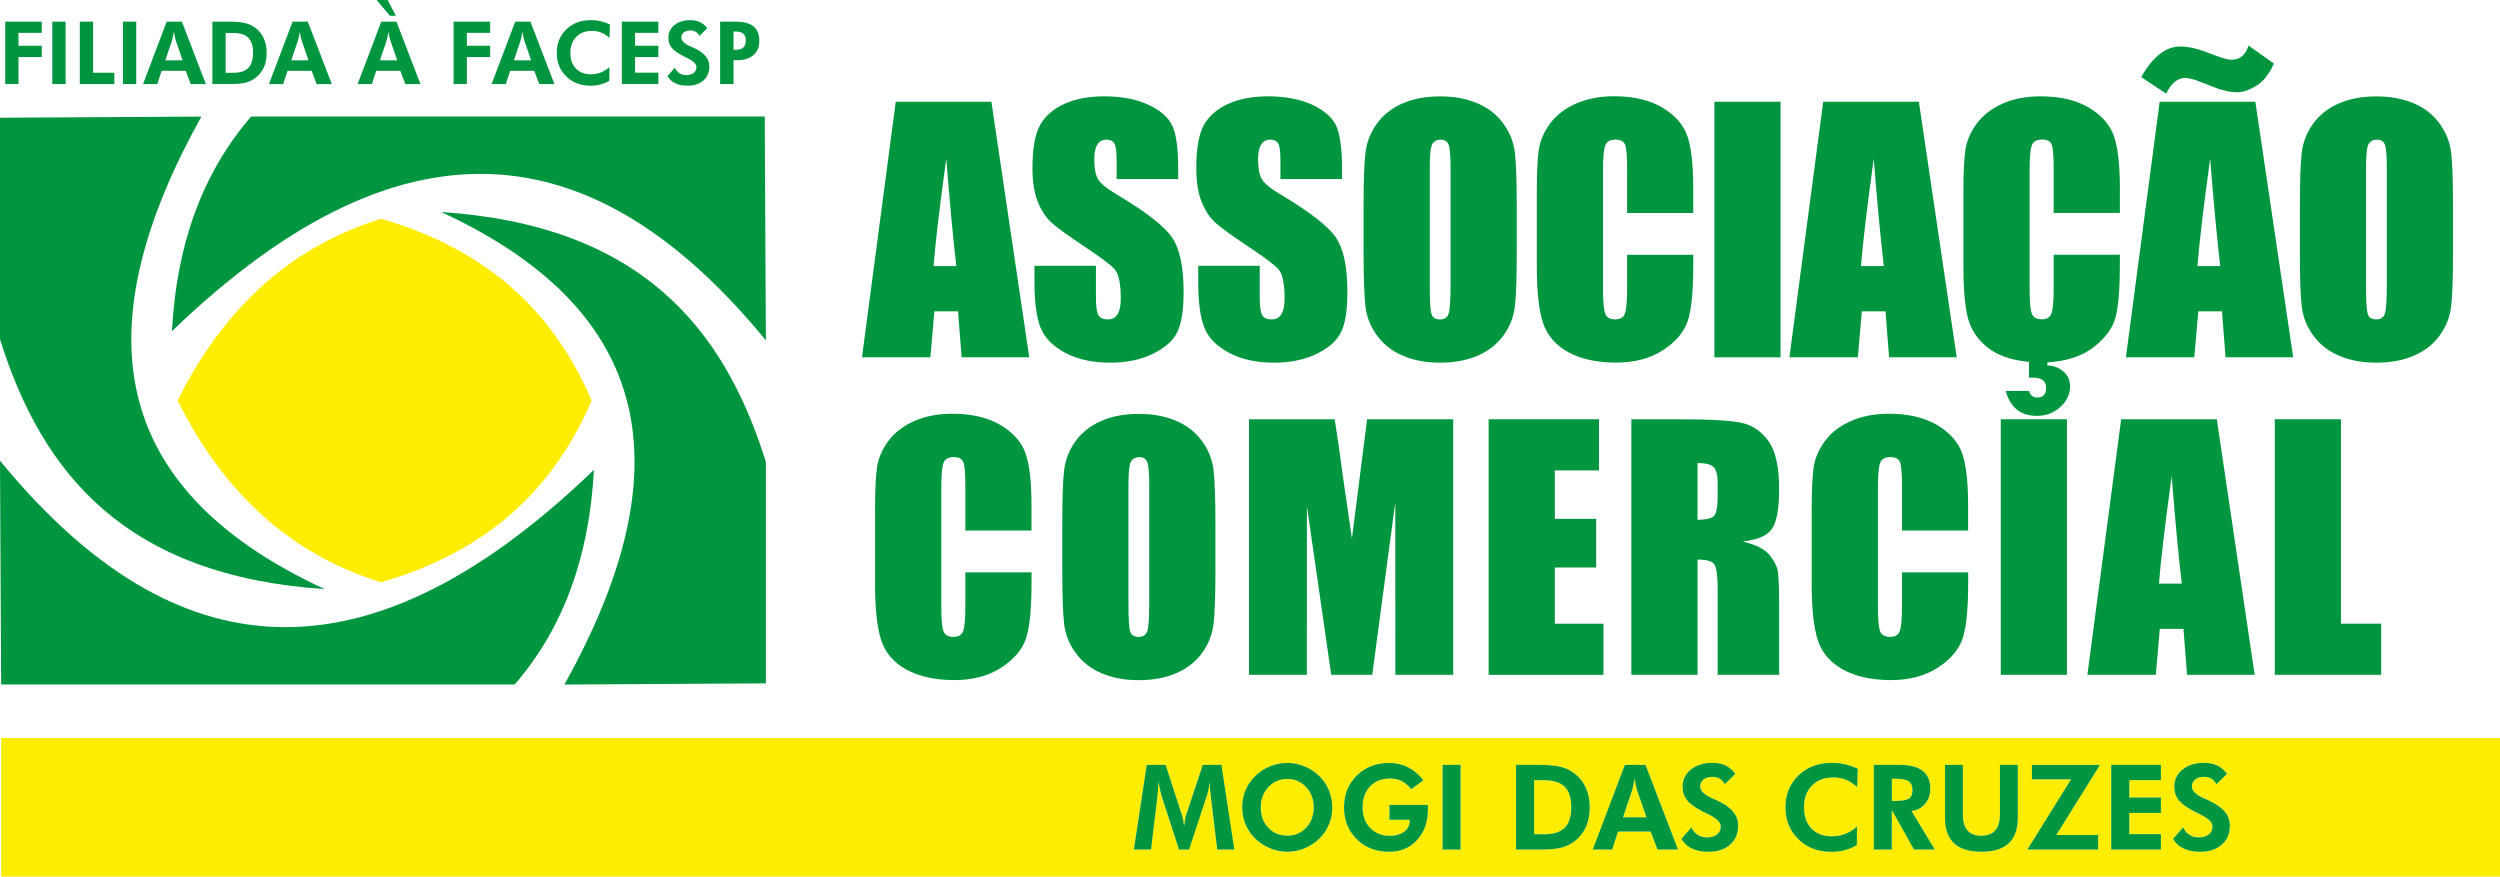 <svg width="77" height="27" viewBox="0 0 77 27" fill="none" xmlns="http://www.w3.org/2000/svg">
<path fill-rule="evenodd" clip-rule="evenodd" d="M40.23 24.244C40.076 24.076 39.883 23.991 39.651 23.991C39.419 23.991 39.22 24.074 39.064 24.243C38.91 24.411 38.833 24.619 38.833 24.867C38.833 25.116 38.909 25.328 39.061 25.491C39.214 25.656 39.41 25.738 39.651 25.738C39.892 25.738 40.081 25.656 40.234 25.49C40.387 25.324 40.463 25.117 40.463 24.867C40.463 24.617 40.386 24.413 40.23 24.244V24.244ZM40.23 24.244C40.076 24.076 39.883 23.991 39.651 23.991C39.419 23.991 39.22 24.074 39.064 24.243C38.91 24.411 38.833 24.619 38.833 24.867C38.833 25.116 38.909 25.328 39.061 25.491C39.214 25.656 39.41 25.738 39.651 25.738C39.892 25.738 40.081 25.656 40.234 25.49C40.387 25.324 40.463 25.117 40.463 24.867C40.463 24.617 40.386 24.413 40.23 24.244V24.244ZM58.791 24.065C58.714 24.01 58.567 23.984 58.354 23.984H58.27V24.669H58.354C58.578 24.669 58.727 24.644 58.798 24.596C58.87 24.546 58.907 24.46 58.907 24.339C58.907 24.21 58.868 24.119 58.791 24.065ZM50.421 24.331C50.413 24.306 50.402 24.264 50.389 24.203C50.375 24.142 50.362 24.068 50.348 23.98C50.332 24.065 50.317 24.14 50.304 24.208C50.29 24.274 50.279 24.319 50.272 24.342L49.992 25.174H50.711L50.421 24.331V24.331ZM48.194 24.232C48.062 24.099 47.849 24.032 47.558 24.032H47.249V25.696H47.558C47.849 25.696 48.062 25.629 48.194 25.496C48.327 25.363 48.395 25.152 48.395 24.863C48.395 24.575 48.327 24.365 48.194 24.232V24.232ZM40.23 24.244C40.076 24.076 39.883 23.991 39.651 23.991C39.419 23.991 39.22 24.074 39.064 24.243C38.91 24.411 38.833 24.619 38.833 24.867C38.833 25.116 38.909 25.328 39.061 25.491C39.214 25.656 39.41 25.738 39.651 25.738C39.892 25.738 40.081 25.656 40.234 25.49C40.387 25.324 40.463 25.117 40.463 24.867C40.463 24.617 40.386 24.413 40.23 24.244V24.244Z" fill="#FFED00"/>
<path fill-rule="evenodd" clip-rule="evenodd" d="M6.202 3.591C2.752 9.795 3.042 14.926 9.999 18.144C3.872 17.736 1.294 14.588 0 10.448V3.626L6.202 3.591V3.591Z" fill="#009640"/>
<path fill-rule="evenodd" clip-rule="evenodd" d="M17.386 21.082C20.836 14.879 20.546 9.747 13.589 6.53C19.717 6.937 22.295 10.085 23.589 14.226V21.048L17.387 21.084L17.386 21.082Z" fill="#009640"/>
<path fill-rule="evenodd" clip-rule="evenodd" d="M0 14.19C5.003 20.286 10.874 21.622 18.293 14.47C18.155 17.081 17.385 19.311 15.853 21.082H0.035C0.023 18.785 0.012 16.488 0 14.19Z" fill="#009640"/>
<path fill-rule="evenodd" clip-rule="evenodd" d="M23.588 10.482C18.585 4.386 12.714 3.05 5.295 10.202C5.433 7.591 6.203 5.361 7.735 3.59H23.554C23.566 5.887 23.577 8.184 23.589 10.482H23.588Z" fill="#009640"/>
<path fill-rule="evenodd" clip-rule="evenodd" d="M18.223 12.336C16.875 9.2 14.576 7.567 11.742 6.738C9.001 7.578 6.91 9.443 5.47 12.336C6.91 15.227 9.001 17.094 11.742 17.934C14.576 17.106 16.875 15.474 18.223 12.336V12.336Z" fill="#FFED00"/>
<path fill-rule="evenodd" clip-rule="evenodd" d="M0.161 2.589V0.667H1.287V1.013H0.57V1.408H1.287V1.757H0.57V2.587H0.161V2.589ZM1.611 2.589V0.667H2.021V2.589H1.611V2.589ZM2.458 2.589V0.667H2.867V2.24H3.521V2.589H2.458ZM3.786 2.589V0.667H4.196V2.589H3.786ZM5.624 1.858L5.41 1.237C5.404 1.219 5.397 1.188 5.386 1.143C5.376 1.098 5.366 1.043 5.356 0.979C5.343 1.041 5.334 1.097 5.323 1.146C5.312 1.196 5.305 1.229 5.299 1.246L5.092 1.859H5.624V1.858ZM4.406 2.589L5.133 0.667H5.602L6.341 2.589H5.875L5.719 2.18H4.978L4.844 2.589H4.404H4.406ZM6.95 2.242H7.178C7.392 2.242 7.549 2.194 7.647 2.095C7.744 1.997 7.794 1.842 7.794 1.629C7.794 1.415 7.744 1.262 7.647 1.163C7.549 1.065 7.392 1.016 7.178 1.016H6.95V2.242V2.242ZM6.541 2.589V0.667H7.062C7.268 0.667 7.43 0.681 7.549 0.71C7.667 0.739 7.771 0.788 7.861 0.854C7.977 0.94 8.065 1.051 8.124 1.182C8.185 1.314 8.214 1.463 8.214 1.631C8.214 1.8 8.184 1.954 8.122 2.084C8.061 2.217 7.971 2.324 7.854 2.41C7.767 2.474 7.671 2.518 7.563 2.546C7.456 2.574 7.3 2.587 7.094 2.587H6.54L6.541 2.589ZM9.502 1.858L9.288 1.237C9.282 1.219 9.275 1.188 9.264 1.143C9.254 1.098 9.245 1.043 9.234 0.979C9.222 1.041 9.212 1.097 9.201 1.146C9.19 1.196 9.183 1.229 9.177 1.246L8.971 1.859H9.502V1.858ZM8.284 2.589L9.012 0.667H9.48L10.219 2.589H9.753L9.597 2.18H8.856L8.722 2.589H8.283H8.284ZM12.233 1.858L12.02 1.237C12.014 1.219 12.006 1.188 11.995 1.143C11.986 1.098 11.976 1.043 11.965 0.979C11.953 1.041 11.944 1.097 11.933 1.146C11.922 1.196 11.915 1.229 11.909 1.246L11.702 1.859H12.233V1.858ZM11.015 2.589L11.743 0.667H12.211L12.95 2.589H12.484L12.329 2.18H11.588L11.454 2.589H11.014H11.015ZM11.6 0H11.938L12.195 0.485H12.009L11.6 0V0ZM13.971 2.589V0.667H15.098V1.013H14.38V1.408H15.098V1.757H14.38V2.587H13.971V2.589ZM16.359 1.858L16.145 1.237C16.139 1.219 16.132 1.188 16.121 1.143C16.111 1.098 16.102 1.043 16.091 0.979C16.079 1.041 16.069 1.097 16.058 1.146C16.047 1.196 16.04 1.229 16.034 1.246L15.828 1.859H16.359V1.858ZM15.141 2.589L15.869 0.667H16.337L17.076 2.589H16.61L16.454 2.18H15.713L15.579 2.589H15.14H15.141ZM18.772 1.167C18.688 1.093 18.604 1.039 18.517 1.003C18.43 0.97 18.337 0.951 18.237 0.951C18.033 0.951 17.87 1.013 17.749 1.136C17.629 1.258 17.568 1.423 17.568 1.629C17.568 1.835 17.625 1.991 17.737 2.11C17.849 2.229 18.003 2.288 18.198 2.288C18.309 2.288 18.412 2.269 18.506 2.232C18.602 2.195 18.69 2.139 18.77 2.065L18.768 2.487C18.681 2.539 18.589 2.577 18.494 2.602C18.399 2.627 18.299 2.64 18.192 2.64C17.887 2.64 17.637 2.545 17.442 2.355C17.246 2.164 17.148 1.922 17.148 1.629C17.148 1.336 17.246 1.096 17.443 0.905C17.64 0.715 17.892 0.62 18.201 0.62C18.305 0.62 18.405 0.631 18.501 0.653C18.598 0.675 18.693 0.709 18.787 0.755L18.773 1.167H18.772ZM19.152 2.589V0.667H20.278V1.013H19.561V1.408H20.278V1.757H19.561V2.238H20.278V2.587H19.152V2.589ZM20.558 2.344L20.786 2.086C20.815 2.156 20.861 2.212 20.925 2.253C20.989 2.294 21.06 2.314 21.139 2.314C21.234 2.314 21.31 2.291 21.367 2.246C21.422 2.2 21.45 2.139 21.45 2.061C21.45 1.971 21.357 1.88 21.172 1.79C21.112 1.761 21.065 1.737 21.03 1.718C20.862 1.631 20.746 1.545 20.682 1.463C20.617 1.379 20.586 1.28 20.586 1.163C20.586 1.005 20.649 0.875 20.773 0.773C20.898 0.671 21.06 0.62 21.259 0.62C21.375 0.62 21.475 0.641 21.56 0.681C21.644 0.722 21.718 0.785 21.783 0.873L21.542 1.105C21.513 1.05 21.475 1.007 21.427 0.979C21.38 0.951 21.322 0.938 21.256 0.938C21.175 0.938 21.11 0.959 21.06 0.999C21.011 1.04 20.985 1.092 20.985 1.156C20.985 1.258 21.084 1.35 21.281 1.435C21.32 1.452 21.35 1.465 21.372 1.475C21.533 1.549 21.654 1.634 21.731 1.727C21.81 1.82 21.848 1.927 21.848 2.047C21.848 2.227 21.787 2.37 21.665 2.478C21.543 2.585 21.378 2.64 21.171 2.64C21.025 2.64 20.9 2.614 20.795 2.563C20.69 2.512 20.612 2.44 20.561 2.344H20.558ZM22.592 1.534H22.651C22.762 1.534 22.843 1.511 22.894 1.465C22.944 1.419 22.97 1.344 22.97 1.242C22.97 1.148 22.944 1.079 22.894 1.036C22.843 0.993 22.762 0.971 22.651 0.971H22.592V1.534V1.534ZM22.18 2.589V0.667H22.651C22.902 0.667 23.088 0.715 23.207 0.811C23.327 0.907 23.387 1.056 23.387 1.257C23.387 1.443 23.327 1.589 23.206 1.695C23.086 1.801 22.919 1.854 22.705 1.854H22.593V2.589H22.182H22.18Z" fill="#009640"/>
<path fill-rule="evenodd" clip-rule="evenodd" d="M0.035 22.73V27H77V22.73H0.035ZM37.488 26.166L37.298 24.593C37.284 24.477 37.274 24.388 37.27 24.33C37.265 24.27 37.262 24.215 37.262 24.164C37.262 24.136 37.262 24.116 37.263 24.102C37.263 24.089 37.265 24.077 37.266 24.066C37.248 24.168 37.231 24.256 37.215 24.33C37.2 24.404 37.185 24.46 37.172 24.499L36.621 26.166H36.31L35.768 24.499C35.764 24.483 35.753 24.441 35.738 24.37C35.722 24.301 35.699 24.198 35.671 24.064V24.141C35.671 24.261 35.66 24.41 35.639 24.586V24.593L35.449 26.166H34.923L35.318 23.558H35.9L36.4 25.094C36.411 25.125 36.422 25.172 36.434 25.234C36.447 25.296 36.458 25.366 36.469 25.446C36.479 25.365 36.49 25.294 36.501 25.229C36.513 25.166 36.525 25.119 36.536 25.09L37.044 23.558H37.617L38.014 26.166H37.488V26.166ZM40.93 25.397C40.86 25.563 40.761 25.708 40.631 25.834C40.496 25.964 40.344 26.063 40.175 26.132C40.007 26.2 39.832 26.235 39.651 26.235C39.492 26.235 39.337 26.209 39.185 26.154C39.033 26.1 38.893 26.022 38.767 25.921C38.603 25.792 38.479 25.635 38.392 25.454C38.305 25.272 38.262 25.077 38.262 24.867C38.262 24.679 38.295 24.503 38.364 24.339C38.433 24.175 38.533 24.028 38.666 23.9C38.796 23.773 38.947 23.674 39.119 23.604C39.291 23.534 39.469 23.499 39.651 23.499C39.833 23.499 40.007 23.534 40.178 23.604C40.349 23.674 40.499 23.773 40.631 23.9C40.763 24.028 40.863 24.175 40.932 24.34C40.999 24.505 41.034 24.68 41.034 24.867C41.034 25.054 40.999 25.231 40.93 25.397V25.397ZM43.98 24.923C43.98 25.313 43.87 25.629 43.647 25.872C43.425 26.114 43.138 26.235 42.786 26.235C42.382 26.235 42.049 26.106 41.789 25.848C41.527 25.589 41.396 25.261 41.396 24.863C41.396 24.466 41.528 24.143 41.79 23.885C42.053 23.628 42.385 23.499 42.786 23.499C42.997 23.499 43.191 23.544 43.367 23.633C43.544 23.722 43.7 23.855 43.839 24.032L43.465 24.31C43.371 24.193 43.273 24.11 43.171 24.058C43.067 24.005 42.949 23.98 42.813 23.98C42.557 23.98 42.351 24.06 42.198 24.22C42.044 24.381 41.967 24.596 41.967 24.863C41.967 25.131 42.044 25.34 42.199 25.502C42.352 25.665 42.555 25.744 42.803 25.744C42.985 25.744 43.133 25.702 43.247 25.616C43.36 25.53 43.417 25.417 43.417 25.279V25.25H42.793V24.791H43.976C43.978 24.805 43.979 24.822 43.98 24.84V24.923V24.923ZM44.986 26.166H44.431V23.558H44.986V26.166ZM48.841 25.483C48.758 25.661 48.637 25.809 48.477 25.925C48.358 26.011 48.228 26.072 48.083 26.109C47.937 26.147 47.726 26.166 47.446 26.166H46.694V23.558H47.403C47.681 23.558 47.901 23.578 48.063 23.618C48.223 23.656 48.364 23.722 48.486 23.813C48.643 23.93 48.763 24.078 48.844 24.258C48.925 24.436 48.966 24.639 48.966 24.867C48.966 25.095 48.923 25.305 48.841 25.483V25.483ZM51.053 26.166L50.841 25.612H49.835L49.654 26.166H49.059L50.047 23.558H50.682L51.684 26.166H51.053ZM53.288 26.017C53.121 26.163 52.898 26.235 52.618 26.235C52.419 26.235 52.25 26.2 52.108 26.132C51.965 26.063 51.859 25.964 51.79 25.834L52.099 25.484C52.138 25.58 52.2 25.655 52.287 25.71C52.373 25.766 52.47 25.793 52.577 25.793C52.707 25.793 52.811 25.763 52.886 25.701C52.962 25.639 52.999 25.555 52.999 25.451C52.999 25.328 52.874 25.205 52.623 25.083C52.541 25.044 52.477 25.011 52.428 24.986C52.202 24.868 52.044 24.752 51.957 24.638C51.87 24.525 51.825 24.39 51.825 24.233C51.825 24.017 51.911 23.842 52.08 23.702C52.25 23.566 52.47 23.495 52.74 23.495C52.898 23.495 53.033 23.523 53.148 23.579C53.261 23.633 53.363 23.719 53.45 23.838L53.121 24.153C53.083 24.077 53.031 24.02 52.967 23.982C52.903 23.946 52.824 23.927 52.734 23.927C52.624 23.927 52.535 23.954 52.468 24.009C52.401 24.065 52.367 24.136 52.367 24.224C52.367 24.362 52.501 24.488 52.768 24.602C52.821 24.625 52.862 24.642 52.89 24.655C53.109 24.756 53.272 24.871 53.379 24.997C53.485 25.124 53.538 25.269 53.538 25.432C53.538 25.677 53.455 25.872 53.288 26.017V26.017ZM57.199 24.237C57.087 24.136 56.971 24.061 56.852 24.015C56.734 23.968 56.607 23.945 56.473 23.945C56.196 23.945 55.976 24.027 55.811 24.193C55.647 24.36 55.564 24.584 55.564 24.863C55.564 25.143 55.64 25.355 55.794 25.517C55.946 25.678 56.155 25.758 56.418 25.758C56.569 25.758 56.708 25.732 56.837 25.681C56.966 25.632 57.085 25.555 57.195 25.455L57.191 26.027C57.073 26.097 56.949 26.149 56.82 26.183C56.691 26.218 56.554 26.235 56.41 26.235C55.996 26.235 55.657 26.106 55.392 25.848C55.126 25.589 54.993 25.261 54.993 24.863C54.993 24.466 55.126 24.14 55.393 23.882C55.658 23.625 56.001 23.495 56.421 23.495C56.563 23.495 56.699 23.51 56.829 23.54C56.961 23.57 57.09 23.615 57.218 23.677L57.199 24.237V24.237ZM58.953 26.166L58.271 24.947V26.166H57.715V23.558H58.51C58.826 23.558 59.062 23.62 59.219 23.742C59.376 23.865 59.455 24.05 59.455 24.297C59.455 24.477 59.401 24.63 59.293 24.757C59.187 24.884 59.047 24.958 58.877 24.98L59.593 26.166H58.953ZM62.15 25.18C62.15 25.534 62.057 25.799 61.871 25.974C61.685 26.148 61.406 26.235 61.032 26.235C60.658 26.235 60.371 26.148 60.185 25.974C59.999 25.799 59.906 25.534 59.906 25.18V23.558H60.458V25.094C60.458 25.308 60.505 25.469 60.599 25.578C60.694 25.688 60.836 25.741 61.024 25.741C61.212 25.741 61.356 25.686 61.453 25.577C61.55 25.468 61.598 25.307 61.598 25.094V23.558H62.15V25.18V25.18ZM64.624 25.717V26.166H62.444L63.789 24.003H62.583V23.558H64.68L63.335 25.717H64.624V25.717ZM66.557 24.028H65.583V24.565H66.557V25.039H65.583V25.692H66.557V26.166H65.028V23.558H66.557V24.028V24.028ZM68.433 26.017C68.267 26.163 68.044 26.235 67.764 26.235C67.565 26.235 67.394 26.2 67.252 26.132C67.111 26.063 67.005 25.964 66.935 25.834L67.244 25.484C67.283 25.58 67.345 25.655 67.432 25.71C67.518 25.766 67.615 25.793 67.723 25.793C67.853 25.793 67.956 25.763 68.032 25.701C68.107 25.639 68.145 25.555 68.145 25.451C68.145 25.328 68.019 25.205 67.767 25.083C67.685 25.044 67.621 25.011 67.573 24.986C67.346 24.868 67.189 24.752 67.102 24.638C67.014 24.525 66.971 24.39 66.971 24.233C66.971 24.017 67.055 23.842 67.225 23.702C67.396 23.566 67.615 23.495 67.886 23.495C68.043 23.495 68.179 23.523 68.293 23.579C68.407 23.633 68.509 23.719 68.596 23.838L68.267 24.153C68.229 24.077 68.177 24.02 68.112 23.982C68.047 23.946 67.97 23.927 67.879 23.927C67.769 23.927 67.681 23.954 67.613 24.009C67.545 24.065 67.512 24.136 67.512 24.224C67.512 24.362 67.646 24.488 67.912 24.602C67.965 24.625 68.007 24.642 68.035 24.655C68.255 24.756 68.418 24.871 68.524 24.997C68.629 25.124 68.682 25.269 68.682 25.432C68.682 25.677 68.599 25.872 68.433 26.017V26.017Z" fill="#FFED00"/>
<path d="M30.535 3.133L31.701 11.004H29.618L29.508 9.589H28.779L28.656 11.004H26.549L27.589 3.133H30.535V3.133ZM29.455 8.195C29.351 7.303 29.249 6.201 29.145 4.889C28.937 6.396 28.807 7.498 28.754 8.195H29.455Z" fill="#009640"/>
<path d="M36.286 5.515H34.392V4.932C34.392 4.66 34.368 4.486 34.319 4.413C34.271 4.337 34.19 4.301 34.077 4.301C33.954 4.301 33.861 4.352 33.798 4.451C33.735 4.552 33.704 4.705 33.704 4.908C33.704 5.171 33.739 5.369 33.81 5.502C33.878 5.635 34.07 5.795 34.386 5.983C35.294 6.524 35.864 6.968 36.101 7.315C36.336 7.662 36.455 8.222 36.455 8.992C36.455 9.553 36.389 9.967 36.259 10.232C36.129 10.498 35.875 10.72 35.501 10.901C35.127 11.08 34.691 11.171 34.194 11.171C33.648 11.171 33.182 11.067 32.797 10.86C32.411 10.653 32.159 10.388 32.039 10.067C31.92 9.746 31.861 9.29 31.861 8.701V8.186H33.755V9.144C33.755 9.44 33.781 9.629 33.834 9.712C33.887 9.797 33.981 9.838 34.118 9.838C34.254 9.838 34.355 9.785 34.421 9.678C34.487 9.572 34.52 9.413 34.52 9.202C34.52 8.739 34.457 8.435 34.332 8.293C34.202 8.15 33.884 7.913 33.378 7.578C32.871 7.241 32.535 6.996 32.371 6.844C32.207 6.691 32.071 6.48 31.962 6.211C31.854 5.942 31.8 5.598 31.8 5.18C31.8 4.577 31.877 4.136 32.031 3.857C32.184 3.579 32.432 3.361 32.775 3.203C33.117 3.046 33.53 2.967 34.014 2.967C34.544 2.967 34.994 3.053 35.367 3.225C35.74 3.397 35.988 3.613 36.108 3.874C36.229 4.135 36.289 4.579 36.289 5.204V5.515H36.286Z" fill="#009640"/>
<path d="M41.331 5.515H39.437V4.932C39.437 4.66 39.413 4.486 39.365 4.413C39.316 4.337 39.236 4.301 39.122 4.301C38.999 4.301 38.906 4.352 38.843 4.451C38.781 4.552 38.749 4.705 38.749 4.908C38.749 5.171 38.784 5.369 38.855 5.502C38.923 5.635 39.115 5.795 39.431 5.983C40.339 6.524 40.91 6.968 41.146 7.315C41.382 7.662 41.5 8.222 41.5 8.992C41.5 9.553 41.435 9.967 41.304 10.232C41.174 10.498 40.921 10.72 40.547 10.901C40.172 11.08 39.736 11.171 39.239 11.171C38.694 11.171 38.228 11.067 37.843 10.86C37.456 10.653 37.204 10.388 37.085 10.067C36.965 9.746 36.906 9.29 36.906 8.701V8.186H38.8V9.144C38.8 9.44 38.826 9.629 38.88 9.712C38.933 9.797 39.027 9.838 39.163 9.838C39.3 9.838 39.4 9.785 39.466 9.678C39.532 9.572 39.565 9.413 39.565 9.202C39.565 8.739 39.502 8.435 39.377 8.293C39.248 8.15 38.929 7.913 38.423 7.578C37.916 7.241 37.581 6.996 37.417 6.844C37.252 6.691 37.116 6.48 37.007 6.211C36.899 5.942 36.846 5.598 36.846 5.18C36.846 4.577 36.922 4.136 37.076 3.857C37.23 3.579 37.477 3.361 37.82 3.203C38.163 3.046 38.575 2.967 39.059 2.967C39.589 2.967 40.039 3.053 40.413 3.225C40.785 3.397 41.033 3.613 41.154 3.874C41.274 4.135 41.335 4.579 41.335 5.204V5.515H41.331Z" fill="#009640"/>
<path d="M46.716 7.743C46.716 8.534 46.697 9.094 46.66 9.423C46.623 9.752 46.507 10.053 46.311 10.324C46.116 10.597 45.853 10.805 45.519 10.951C45.186 11.096 44.799 11.17 44.357 11.17C43.915 11.17 43.56 11.101 43.226 10.964C42.892 10.826 42.624 10.62 42.42 10.344C42.216 10.069 42.095 9.768 42.056 9.444C42.018 9.121 41.998 8.554 41.998 7.743V6.396C41.998 5.605 42.017 5.045 42.054 4.717C42.092 4.388 42.207 4.087 42.403 3.815C42.598 3.542 42.862 3.334 43.195 3.187C43.527 3.042 43.914 2.969 44.357 2.969C44.8 2.969 45.154 3.038 45.488 3.175C45.822 3.313 46.092 3.519 46.294 3.796C46.498 4.071 46.619 4.371 46.658 4.695C46.696 5.019 46.716 5.587 46.716 6.396V7.743V7.743ZM44.677 5.157C44.677 4.791 44.656 4.557 44.617 4.454C44.575 4.352 44.493 4.301 44.367 4.301C44.261 4.301 44.178 4.342 44.122 4.425C44.065 4.507 44.037 4.752 44.037 5.157V8.832C44.037 9.289 44.055 9.572 44.093 9.678C44.13 9.785 44.216 9.838 44.352 9.838C44.489 9.838 44.58 9.776 44.619 9.653C44.658 9.529 44.677 9.236 44.677 8.773V5.155V5.157Z" fill="#009640"/>
<path d="M52.153 6.561H50.115V5.193C50.115 4.795 50.093 4.547 50.049 4.448C50.006 4.349 49.909 4.3 49.761 4.3C49.593 4.3 49.487 4.36 49.441 4.479C49.396 4.599 49.373 4.859 49.373 5.257V8.914C49.373 9.296 49.396 9.546 49.441 9.662C49.486 9.779 49.588 9.837 49.746 9.837C49.905 9.837 49.998 9.779 50.045 9.661C50.092 9.544 50.115 9.27 50.115 8.837V7.848H52.153V8.155C52.153 8.969 52.097 9.547 51.982 9.888C51.867 10.228 51.614 10.528 51.221 10.784C50.829 11.039 50.345 11.168 49.771 11.168C49.196 11.168 48.681 11.059 48.293 10.842C47.906 10.625 47.649 10.324 47.523 9.94C47.398 9.556 47.334 8.978 47.334 8.207V5.907C47.334 5.34 47.353 4.914 47.392 4.631C47.43 4.347 47.546 4.074 47.738 3.811C47.93 3.548 48.197 3.342 48.537 3.191C48.877 3.041 49.269 2.964 49.712 2.964C50.311 2.964 50.807 3.081 51.199 3.313C51.59 3.546 51.846 3.837 51.969 4.185C52.092 4.532 52.152 5.074 52.152 5.809V6.556L52.153 6.561Z" fill="#009640"/>
<path d="M54.841 3.133V11.005H52.803V3.133H54.841Z" fill="#009640"/>
<path d="M59.101 3.133L60.267 11.004H58.184L58.074 9.589H57.345L57.222 11.004H55.114L56.155 3.133H59.101V3.133ZM58.021 8.195C57.917 7.303 57.814 6.201 57.711 4.889C57.503 6.396 57.373 7.498 57.319 8.195H58.022H58.021Z" fill="#009640"/>
<path d="M63.059 11.165V11.257C63.233 11.257 63.393 11.314 63.538 11.43C63.683 11.545 63.757 11.701 63.757 11.899C63.757 12.145 63.656 12.358 63.456 12.538C63.256 12.718 63.017 12.809 62.739 12.809C62.236 12.809 61.915 12.553 61.776 12.04H62.493C62.537 12.176 62.618 12.244 62.735 12.244C62.832 12.244 62.904 12.22 62.95 12.171C62.997 12.123 63.02 12.05 63.02 11.953C63.02 11.846 62.988 11.766 62.921 11.712C62.855 11.659 62.755 11.632 62.618 11.632H62.493V11.146C61.941 11.094 61.51 10.942 61.202 10.691C60.895 10.441 60.696 10.134 60.606 9.773C60.517 9.412 60.473 8.891 60.473 8.209V5.909C60.473 5.342 60.493 4.917 60.531 4.633C60.57 4.35 60.686 4.077 60.878 3.814C61.07 3.551 61.336 3.345 61.677 3.193C62.017 3.043 62.408 2.967 62.851 2.967C63.451 2.967 63.947 3.083 64.338 3.316C64.729 3.548 64.985 3.839 65.108 4.187C65.231 4.535 65.292 5.077 65.292 5.811V6.559H63.253V5.191C63.253 4.793 63.231 4.545 63.188 4.445C63.145 4.347 63.048 4.297 62.9 4.297C62.732 4.297 62.626 4.358 62.58 4.477C62.535 4.597 62.512 4.856 62.512 5.255V8.911C62.512 9.294 62.535 9.544 62.58 9.66C62.624 9.776 62.727 9.835 62.885 9.835C63.043 9.835 63.136 9.776 63.183 9.659C63.23 9.541 63.253 9.267 63.253 8.835V7.846H65.292V8.152C65.292 8.909 65.247 9.452 65.157 9.781C65.066 10.111 64.843 10.414 64.486 10.691C64.128 10.969 63.654 11.125 63.059 11.162V11.165Z" fill="#009640"/>
<path d="M69.465 3.133L70.63 11.004H68.547L68.437 9.589H67.708L67.585 11.004H65.478L66.518 3.133H69.465V3.133ZM70.037 1.958C69.888 2.287 69.706 2.516 69.49 2.646C69.274 2.775 69.083 2.841 68.919 2.841C68.69 2.841 68.443 2.787 68.179 2.681L67.82 2.54C67.591 2.447 67.421 2.4 67.308 2.4C67.069 2.4 66.872 2.562 66.717 2.886L65.95 2.373C66.305 1.745 66.704 1.432 67.149 1.432C67.381 1.432 67.635 1.485 67.909 1.588L68.209 1.699C68.46 1.794 68.632 1.84 68.722 1.84C68.99 1.84 69.168 1.694 69.254 1.402L70.037 1.958ZM68.383 8.194C68.279 7.302 68.177 6.2 68.073 4.888C67.865 6.395 67.735 7.497 67.682 8.194H68.384H68.383Z" fill="#009640"/>
<path d="M75.553 7.743C75.553 8.534 75.535 9.094 75.497 9.423C75.46 9.752 75.344 10.053 75.148 10.324C74.953 10.597 74.69 10.805 74.357 10.951C74.023 11.096 73.637 11.17 73.194 11.17C72.751 11.17 72.398 11.101 72.063 10.964C71.729 10.826 71.46 10.62 71.257 10.344C71.053 10.069 70.932 9.768 70.894 9.444C70.855 9.121 70.836 8.554 70.836 7.743V6.396C70.836 5.605 70.854 5.045 70.891 4.717C70.929 4.388 71.044 4.087 71.24 3.815C71.436 3.542 71.699 3.334 72.032 3.187C72.364 3.042 72.751 2.969 73.194 2.969C73.614 2.969 73.991 3.038 74.325 3.175C74.66 3.313 74.929 3.519 75.132 3.796C75.334 4.071 75.456 4.371 75.495 4.695C75.534 5.019 75.553 5.587 75.553 6.396V7.743V7.743ZM73.514 5.157C73.514 4.791 73.494 4.557 73.454 4.454C73.414 4.352 73.331 4.301 73.204 4.301C73.098 4.301 73.016 4.342 72.959 4.425C72.902 4.507 72.874 4.752 72.874 5.157V8.832C72.874 9.289 72.892 9.572 72.93 9.678C72.967 9.785 73.053 9.838 73.189 9.838C73.326 9.838 73.418 9.776 73.456 9.653C73.495 9.529 73.514 9.236 73.514 8.773V5.155V5.157Z" fill="#009640"/>
<path d="M31.771 16.34H29.733V14.972C29.733 14.574 29.711 14.326 29.668 14.226C29.624 14.128 29.528 14.079 29.379 14.079C29.211 14.079 29.105 14.139 29.059 14.258C29.015 14.378 28.992 14.637 28.992 15.036V18.692C28.992 19.075 29.015 19.325 29.059 19.441C29.104 19.558 29.206 19.616 29.365 19.616C29.523 19.616 29.616 19.558 29.663 19.44C29.71 19.323 29.733 19.049 29.733 18.616V17.627H31.771V17.934C31.771 18.748 31.715 19.326 31.6 19.667C31.485 20.007 31.232 20.307 30.84 20.562C30.447 20.818 29.963 20.947 29.389 20.947C28.814 20.947 28.299 20.837 27.911 20.62C27.524 20.404 27.267 20.103 27.141 19.719C27.016 19.335 26.952 18.757 26.952 17.986V15.686C26.952 15.118 26.971 14.693 27.01 14.409C27.048 14.126 27.164 13.853 27.356 13.59C27.548 13.327 27.815 13.121 28.155 12.97C28.496 12.819 28.887 12.743 29.33 12.743C29.93 12.743 30.426 12.86 30.817 13.092C31.208 13.325 31.464 13.616 31.587 13.964C31.71 14.311 31.77 14.853 31.77 15.588V16.335L31.771 16.34Z" fill="#009640"/>
<path d="M37.435 17.522C37.435 18.313 37.417 18.873 37.379 19.201C37.342 19.531 37.226 19.832 37.031 20.103C36.835 20.376 36.572 20.584 36.239 20.73C35.906 20.875 35.519 20.949 35.076 20.949C34.633 20.949 34.28 20.88 33.945 20.743C33.611 20.605 33.343 20.399 33.139 20.122C32.935 19.847 32.814 19.547 32.776 19.223C32.737 18.9 32.718 18.332 32.718 17.522V16.175C32.718 15.384 32.736 14.824 32.773 14.496C32.811 14.167 32.927 13.865 33.122 13.594C33.318 13.321 33.581 13.113 33.914 12.966C34.246 12.821 34.633 12.748 35.076 12.748C35.519 12.748 35.873 12.817 36.207 12.954C36.542 13.092 36.811 13.298 37.014 13.575C37.216 13.85 37.338 14.15 37.377 14.474C37.416 14.797 37.435 15.366 37.435 16.175V17.522V17.522ZM35.396 14.935C35.396 14.569 35.376 14.336 35.336 14.233C35.296 14.131 35.213 14.08 35.086 14.08C34.98 14.08 34.898 14.121 34.841 14.204C34.784 14.286 34.756 14.531 34.756 14.935V18.611C34.756 19.068 34.775 19.35 34.812 19.457C34.849 19.564 34.935 19.617 35.072 19.617C35.208 19.617 35.3 19.555 35.338 19.432C35.377 19.308 35.396 19.015 35.396 18.552V14.934V14.935Z" fill="#009640"/>
<path d="M44.759 12.913V20.784H42.977L42.975 15.47L42.265 20.784H41.002L40.253 15.591L40.251 20.784H38.469V12.913H41.108C41.186 13.386 41.267 13.944 41.349 14.586L41.639 16.588L42.107 12.913H44.76H44.759Z" fill="#009640"/>
<path d="M45.85 12.913H49.249V14.488H47.889V15.981H49.162V17.479H47.889V19.21H49.386V20.785H45.85V12.913Z" fill="#009640"/>
<path d="M50.245 12.913H51.689C52.651 12.913 53.302 12.95 53.643 13.024C53.983 13.1 54.261 13.29 54.476 13.595C54.691 13.902 54.798 14.39 54.798 15.062C54.798 15.675 54.722 16.086 54.57 16.297C54.418 16.507 54.12 16.633 53.674 16.676C54.077 16.776 54.349 16.911 54.488 17.079C54.627 17.248 54.713 17.403 54.747 17.544C54.781 17.684 54.798 18.073 54.798 18.708V20.784H52.904V18.168C52.904 17.746 52.871 17.485 52.805 17.385C52.739 17.284 52.565 17.235 52.285 17.235V20.784H50.246V12.913H50.245ZM52.284 14.259V16.009C52.513 16.009 52.673 15.978 52.765 15.915C52.857 15.852 52.903 15.647 52.903 15.3V14.868C52.903 14.618 52.858 14.454 52.77 14.377C52.681 14.299 52.519 14.261 52.284 14.261V14.259Z" fill="#009640"/>
<path d="M60.62 16.34H58.581V14.972C58.581 14.574 58.559 14.326 58.516 14.226C58.472 14.128 58.376 14.079 58.227 14.079C58.059 14.079 57.953 14.139 57.907 14.258C57.863 14.378 57.84 14.637 57.84 15.036V18.692C57.84 19.075 57.863 19.325 57.907 19.441C57.952 19.558 58.054 19.616 58.213 19.616C58.371 19.616 58.464 19.558 58.511 19.44C58.558 19.323 58.581 19.049 58.581 18.616V17.627H60.62V17.934C60.62 18.748 60.563 19.326 60.448 19.667C60.333 20.007 60.08 20.307 59.688 20.562C59.295 20.818 58.811 20.947 58.237 20.947C57.662 20.947 57.147 20.837 56.759 20.62C56.372 20.404 56.115 20.103 55.989 19.719C55.864 19.335 55.8 18.757 55.8 17.986V15.686C55.8 15.118 55.819 14.693 55.858 14.409C55.896 14.126 56.012 13.853 56.204 13.59C56.396 13.327 56.663 13.121 57.003 12.97C57.344 12.819 57.735 12.743 58.178 12.743C58.778 12.743 59.274 12.86 59.665 13.092C60.056 13.325 60.312 13.616 60.435 13.964C60.558 14.311 60.618 14.853 60.618 15.588V16.335L60.62 16.34Z" fill="#009640"/>
<path d="M63.662 12.913V20.784H61.624V12.913H63.662Z" fill="#009640"/>
<path d="M68.278 12.913L69.444 20.784H67.361L67.251 19.369H66.522L66.399 20.784H64.291L65.332 12.913H68.278ZM67.198 17.975C67.094 17.083 66.991 15.981 66.888 14.669C66.68 16.177 66.55 17.278 66.496 17.975H67.199H67.198Z" fill="#009640"/>
<path d="M72.102 12.913V19.209H73.341V20.784H70.063V12.913H72.102Z" fill="#009640"/>
<path fill-rule="evenodd" clip-rule="evenodd" d="M34.923 26.166L35.319 23.558H35.901L36.4 25.094C36.411 25.126 36.423 25.172 36.435 25.234C36.449 25.296 36.459 25.366 36.47 25.446C36.48 25.366 36.491 25.294 36.503 25.229C36.515 25.166 36.526 25.119 36.537 25.09L37.046 23.558H37.62L38.017 26.166H37.49L37.301 24.593C37.286 24.477 37.277 24.388 37.272 24.33C37.267 24.271 37.265 24.215 37.265 24.164C37.265 24.136 37.265 24.116 37.265 24.102C37.265 24.089 37.267 24.077 37.268 24.066C37.25 24.168 37.233 24.256 37.218 24.33C37.202 24.404 37.187 24.46 37.174 24.499L36.624 26.166H36.312L35.772 24.499C35.767 24.483 35.756 24.441 35.74 24.37C35.724 24.3 35.702 24.198 35.674 24.064V24.14C35.674 24.261 35.663 24.409 35.641 24.585V24.592L35.452 26.165H34.925L34.923 26.166ZM41.034 24.867C41.034 25.054 40.999 25.229 40.93 25.395C40.86 25.561 40.761 25.708 40.631 25.834C40.496 25.964 40.344 26.063 40.175 26.131C40.006 26.199 39.831 26.234 39.65 26.234C39.492 26.234 39.336 26.207 39.184 26.153C39.032 26.098 38.893 26.021 38.766 25.92C38.603 25.791 38.478 25.634 38.391 25.452C38.304 25.271 38.26 25.076 38.26 24.866C38.26 24.678 38.295 24.502 38.363 24.337C38.432 24.174 38.532 24.027 38.665 23.899C38.795 23.771 38.946 23.673 39.117 23.603C39.29 23.533 39.466 23.498 39.648 23.498C39.831 23.498 40.005 23.533 40.176 23.603C40.347 23.673 40.498 23.771 40.63 23.899C40.761 24.027 40.862 24.174 40.929 24.339C40.998 24.503 41.032 24.679 41.032 24.866L41.034 24.867ZM39.651 25.738C39.886 25.738 40.081 25.656 40.234 25.49C40.387 25.325 40.463 25.117 40.463 24.867C40.463 24.617 40.386 24.413 40.23 24.244C40.076 24.076 39.883 23.991 39.65 23.991C39.417 23.991 39.219 24.075 39.064 24.243C38.91 24.41 38.831 24.619 38.831 24.867C38.831 25.116 38.907 25.328 39.061 25.491C39.213 25.656 39.41 25.738 39.65 25.738H39.651ZM42.793 24.791H43.976C43.978 24.806 43.98 24.823 43.98 24.84C43.98 24.859 43.98 24.885 43.98 24.923C43.98 25.313 43.87 25.629 43.647 25.872C43.425 26.114 43.138 26.235 42.786 26.235C42.382 26.235 42.05 26.107 41.789 25.848C41.527 25.589 41.396 25.261 41.396 24.863C41.396 24.466 41.528 24.143 41.791 23.885C42.053 23.627 42.385 23.499 42.786 23.499C42.998 23.499 43.191 23.544 43.369 23.632C43.545 23.721 43.702 23.854 43.84 24.031L43.465 24.308C43.372 24.192 43.273 24.107 43.171 24.056C43.068 24.004 42.949 23.979 42.815 23.979C42.557 23.979 42.352 24.059 42.199 24.219C42.046 24.379 41.968 24.594 41.968 24.862C41.968 25.13 42.046 25.338 42.2 25.501C42.355 25.663 42.556 25.744 42.805 25.744C42.987 25.744 43.134 25.701 43.249 25.616C43.362 25.53 43.419 25.417 43.419 25.279V25.25H42.795V24.791H42.793ZM44.431 26.166V23.558H44.986V26.166H44.431ZM47.249 25.696H47.558C47.849 25.696 48.062 25.629 48.194 25.496C48.327 25.363 48.395 25.152 48.395 24.863C48.395 24.575 48.328 24.365 48.194 24.232C48.062 24.099 47.849 24.031 47.558 24.031H47.249V25.695V25.696ZM46.694 26.166V23.558H47.401C47.68 23.558 47.9 23.578 48.062 23.618C48.222 23.656 48.363 23.722 48.485 23.814C48.642 23.931 48.762 24.079 48.842 24.259C48.923 24.437 48.964 24.64 48.964 24.868C48.964 25.096 48.923 25.306 48.84 25.484C48.757 25.662 48.636 25.81 48.475 25.926C48.357 26.012 48.226 26.073 48.081 26.11C47.936 26.148 47.724 26.166 47.445 26.166H46.693H46.694ZM50.711 25.174L50.42 24.331C50.412 24.306 50.401 24.264 50.387 24.203C50.374 24.142 50.361 24.068 50.346 23.98C50.331 24.065 50.316 24.14 50.302 24.208C50.287 24.274 50.276 24.319 50.269 24.342L49.989 25.174H50.709H50.711ZM49.057 26.166L50.046 23.558H50.681L51.683 26.166H51.051L50.84 25.612H49.835L49.654 26.166H49.057ZM51.789 25.834L52.098 25.484C52.138 25.58 52.199 25.655 52.286 25.71C52.372 25.766 52.47 25.793 52.577 25.793C52.707 25.793 52.81 25.761 52.886 25.701C52.962 25.639 52.999 25.557 52.999 25.451C52.999 25.328 52.874 25.205 52.622 25.083C52.54 25.043 52.476 25.011 52.427 24.986C52.2 24.867 52.042 24.751 51.955 24.638C51.867 24.524 51.824 24.39 51.824 24.232C51.824 24.016 51.908 23.841 52.078 23.702C52.249 23.564 52.468 23.495 52.739 23.495C52.896 23.495 53.032 23.523 53.147 23.578C53.26 23.633 53.361 23.719 53.449 23.837L53.12 24.152C53.081 24.076 53.03 24.02 52.966 23.982C52.902 23.945 52.823 23.927 52.733 23.927C52.623 23.927 52.533 23.954 52.467 24.009C52.4 24.065 52.366 24.136 52.366 24.224C52.366 24.362 52.5 24.488 52.767 24.602C52.82 24.625 52.861 24.643 52.888 24.655C53.108 24.756 53.271 24.871 53.377 24.997C53.483 25.124 53.535 25.268 53.535 25.432C53.535 25.677 53.452 25.872 53.285 26.017C53.12 26.163 52.896 26.235 52.616 26.235C52.416 26.235 52.246 26.2 52.105 26.132C51.964 26.063 51.858 25.964 51.788 25.834H51.789ZM57.197 24.237C57.085 24.136 56.969 24.062 56.851 24.015C56.733 23.968 56.606 23.945 56.471 23.945C56.194 23.945 55.974 24.028 55.809 24.194C55.645 24.36 55.563 24.585 55.563 24.865C55.563 25.145 55.639 25.357 55.792 25.518C55.945 25.679 56.153 25.759 56.418 25.759C56.567 25.759 56.707 25.734 56.837 25.683C56.966 25.632 57.085 25.557 57.195 25.456L57.191 26.028C57.073 26.098 56.949 26.151 56.82 26.184C56.691 26.22 56.554 26.236 56.41 26.236C55.996 26.236 55.656 26.108 55.392 25.849C55.126 25.591 54.993 25.262 54.993 24.865C54.993 24.467 55.126 24.141 55.393 23.883C55.66 23.625 56.002 23.496 56.423 23.496C56.563 23.496 56.699 23.511 56.831 23.541C56.962 23.572 57.091 23.616 57.219 23.678L57.2 24.238L57.197 24.237ZM59.592 26.166H58.951L58.268 24.948V26.166H57.713V23.558H58.508C58.823 23.558 59.061 23.62 59.217 23.742C59.374 23.865 59.453 24.05 59.453 24.297C59.453 24.477 59.399 24.63 59.292 24.757C59.184 24.884 59.045 24.958 58.875 24.98L59.592 26.166V26.166ZM58.268 24.669H58.351C58.576 24.669 58.724 24.644 58.797 24.596C58.869 24.546 58.905 24.461 58.905 24.339C58.905 24.21 58.867 24.119 58.79 24.065C58.712 24.01 58.566 23.984 58.353 23.984H58.269V24.669H58.268ZM62.149 23.558V25.18C62.149 25.534 62.056 25.798 61.87 25.972C61.684 26.147 61.405 26.234 61.031 26.234C60.657 26.234 60.37 26.147 60.184 25.972C59.998 25.798 59.905 25.534 59.905 25.18V23.558H60.456V25.094C60.456 25.308 60.504 25.471 60.598 25.578C60.693 25.688 60.834 25.741 61.023 25.741C61.211 25.741 61.355 25.686 61.452 25.577C61.549 25.468 61.597 25.306 61.597 25.093V23.557H62.149V23.558ZM64.623 26.166H62.443L63.788 24.004H62.582V23.559H64.679L63.334 25.718H64.623V26.166ZM65.026 26.166V23.558H66.556V24.028H65.582V24.565H66.556V25.039H65.582V25.692H66.556V26.166H65.026V26.166ZM66.933 25.834L67.242 25.484C67.282 25.58 67.344 25.655 67.431 25.71C67.516 25.766 67.614 25.793 67.722 25.793C67.852 25.793 67.954 25.761 68.031 25.701C68.107 25.639 68.144 25.557 68.144 25.451C68.144 25.328 68.019 25.205 67.766 25.083C67.684 25.043 67.62 25.011 67.572 24.986C67.345 24.867 67.187 24.751 67.1 24.638C67.012 24.524 66.968 24.39 66.968 24.232C66.968 24.016 67.053 23.841 67.223 23.702C67.393 23.564 67.613 23.495 67.883 23.495C68.04 23.495 68.177 23.523 68.291 23.578C68.405 23.633 68.506 23.719 68.593 23.837L68.265 24.152C68.226 24.076 68.174 24.02 68.11 23.982C68.046 23.945 67.968 23.927 67.877 23.927C67.767 23.927 67.678 23.954 67.612 24.009C67.544 24.065 67.51 24.136 67.51 24.224C67.51 24.362 67.644 24.488 67.911 24.602C67.964 24.625 68.005 24.643 68.033 24.655C68.253 24.756 68.416 24.871 68.522 24.997C68.628 25.124 68.68 25.268 68.68 25.432C68.68 25.677 68.597 25.872 68.43 26.017C68.265 26.163 68.04 26.235 67.76 26.235C67.561 26.235 67.391 26.2 67.25 26.132C67.108 26.063 67.002 25.964 66.932 25.834H66.933Z" fill="#009640"/>
</svg>
